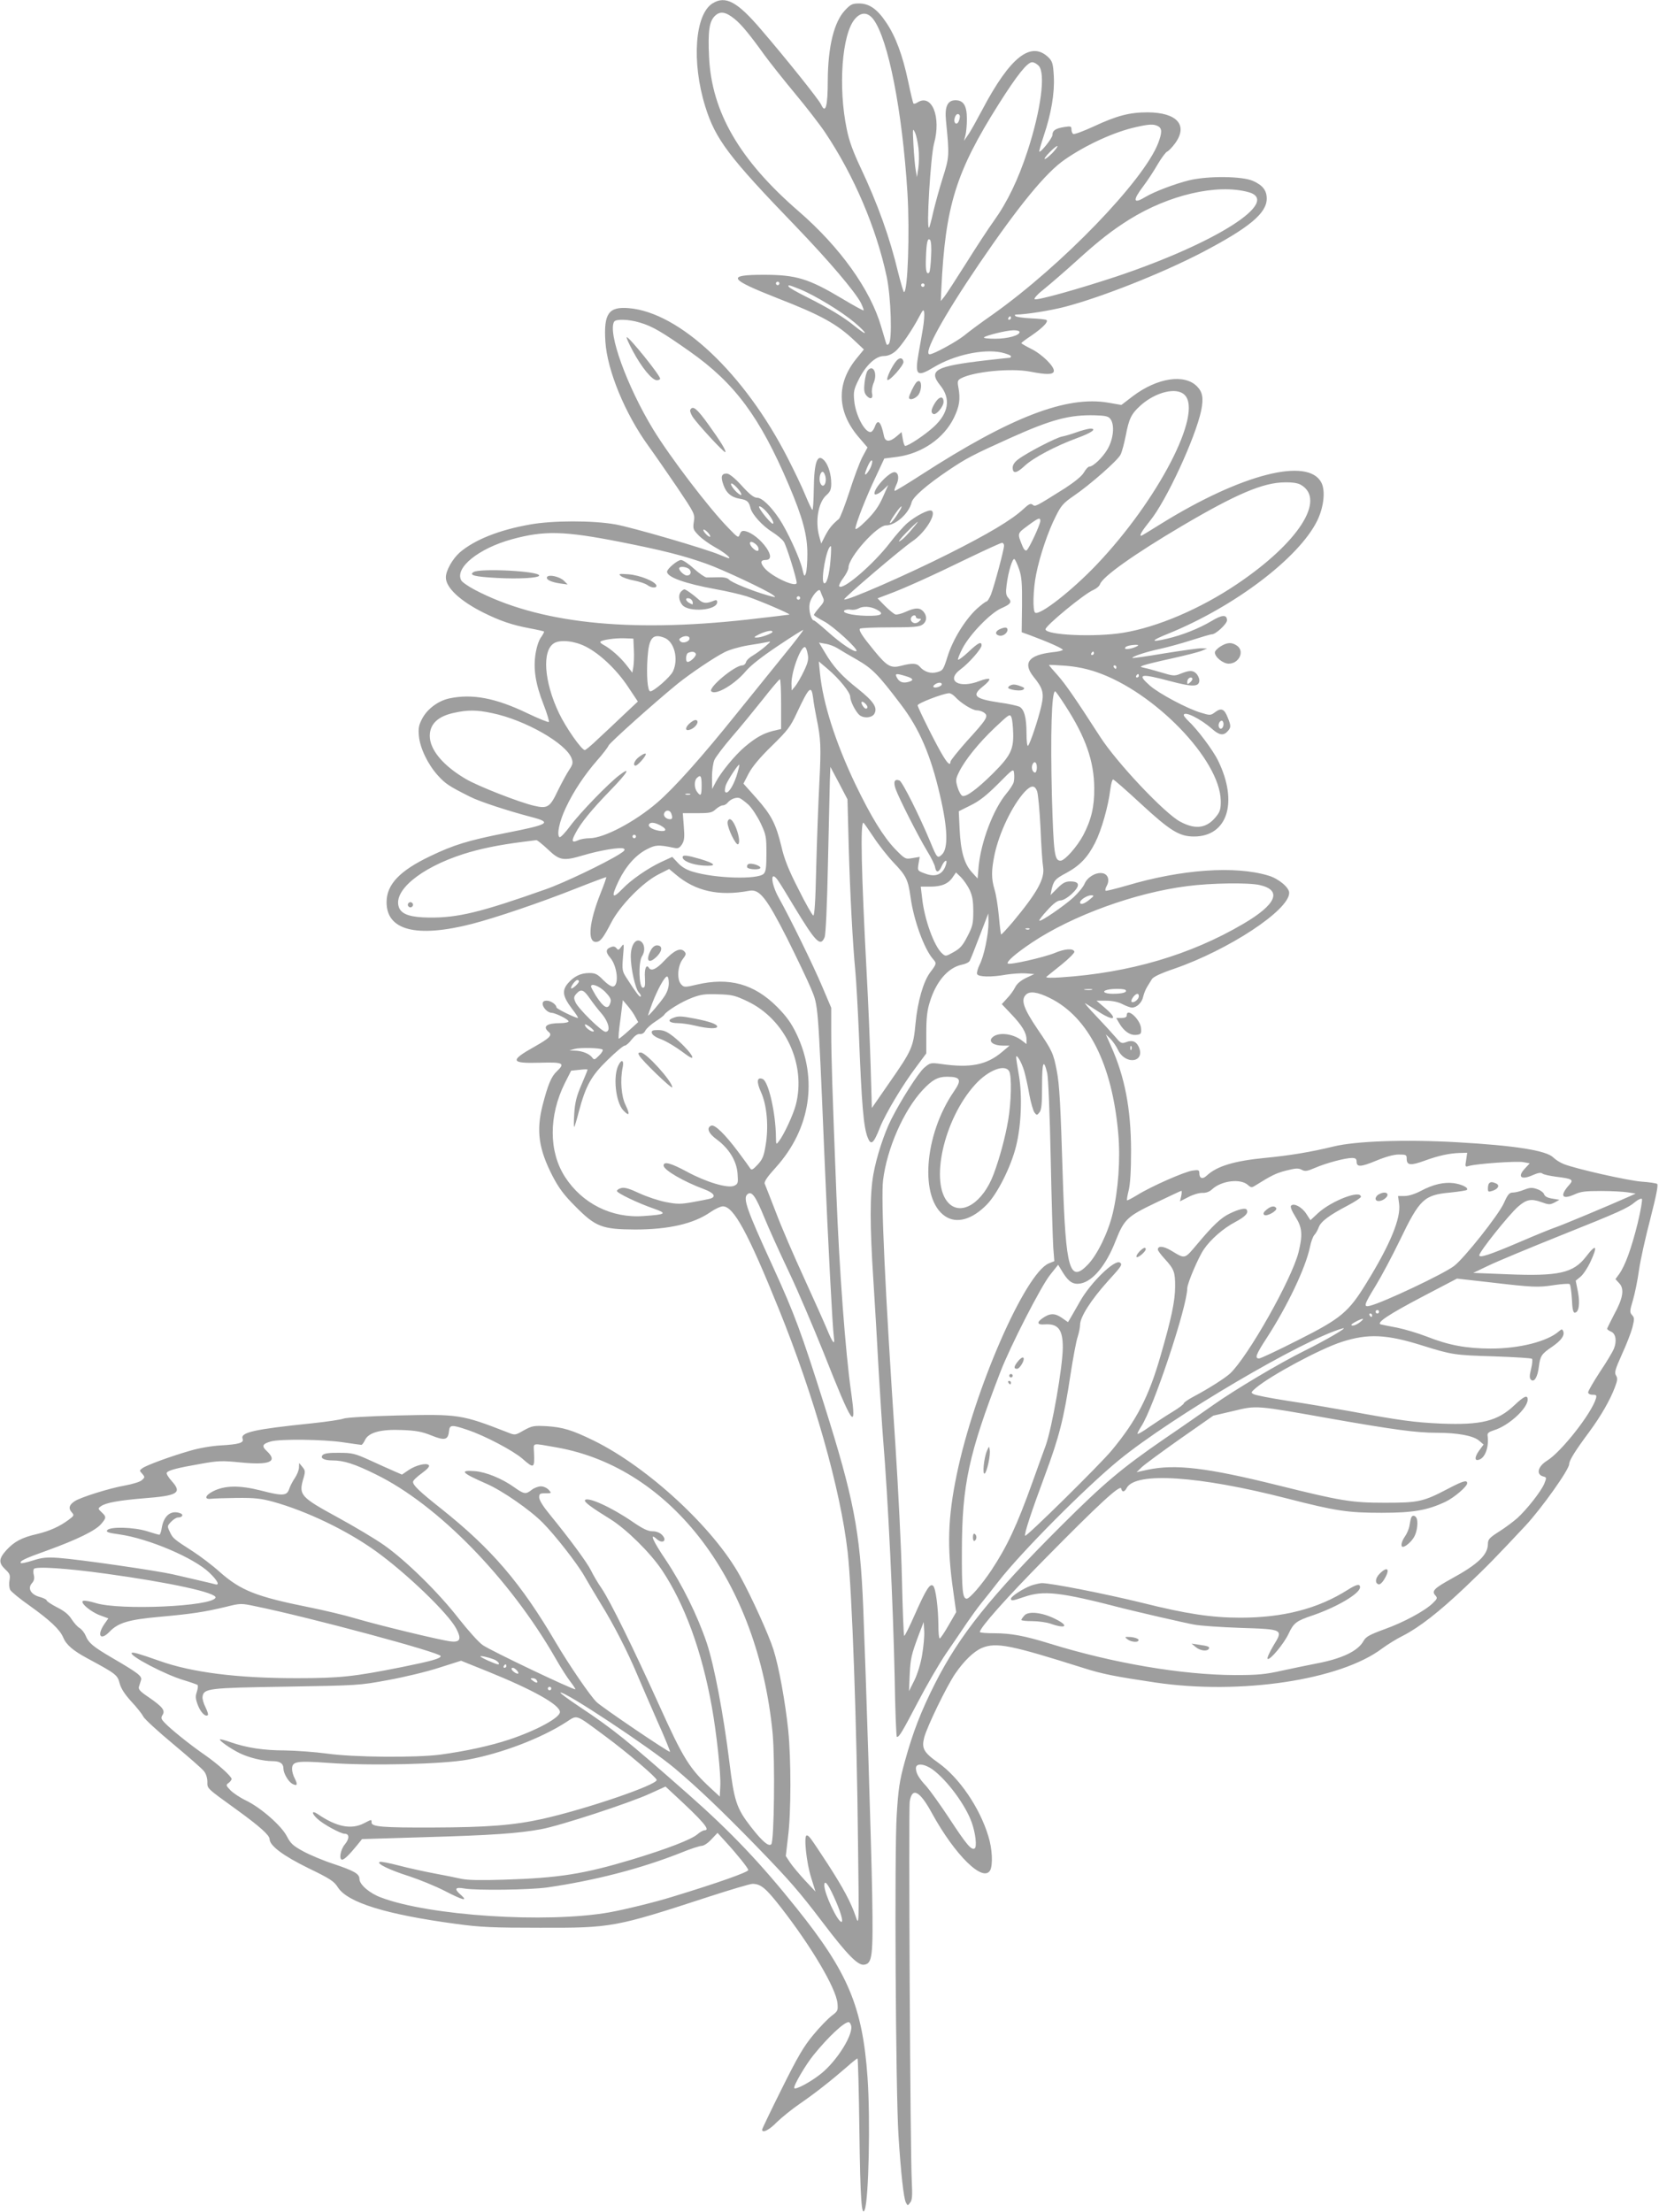 <?xml version="1.0" standalone="no"?>
<!DOCTYPE svg PUBLIC "-//W3C//DTD SVG 20010904//EN"
 "http://www.w3.org/TR/2001/REC-SVG-20010904/DTD/svg10.dtd">
<svg version="1.0" xmlns="http://www.w3.org/2000/svg"
 width="960pt" height="1280pt" viewBox="0 0 960 1280"
 preserveAspectRatio="xMidYMid meet">
<g transform="translate(0,1280) scale(0.1,-0.1)"
fill="#9e9e9e" stroke="none">
<path d="M4124 12781 c-103 -63 -123 -339 -43 -597 59 -190 136 -292 526 -696
190 -198 339 -373 375 -441 10 -22 18 -41 15 -43 -2 -2 -57 28 -122 67 -196
117 -267 139 -455 139 -218 0 -204 -24 78 -135 252 -98 345 -149 448 -247 l53
-50 -44 -54 c-116 -143 -112 -304 11 -450 l54 -63 -30 -56 c-16 -31 -50 -122
-75 -201 -26 -79 -53 -150 -61 -157 -38 -31 -57 -55 -79 -97 l-23 -45 -11 40
c-25 89 -6 198 40 239 24 21 29 34 29 70 0 49 -16 103 -38 129 -42 48 -61 -3
-63 -165 -1 -65 -4 -118 -8 -118 -3 0 -21 37 -40 83 -18 45 -65 143 -103 217
-251 490 -625 842 -919 867 -117 10 -146 -31 -136 -192 10 -167 114 -419 249
-605 34 -47 108 -154 166 -239 102 -152 104 -156 97 -199 -6 -41 -4 -47 27
-79 18 -19 61 -50 95 -69 54 -30 96 -64 80 -64 -3 0 -26 9 -50 19 -81 35 -510
160 -607 177 -129 23 -363 23 -494 -1 -176 -31 -318 -87 -405 -161 -42 -37
-81 -105 -81 -145 0 -59 82 -136 218 -204 95 -47 164 -71 265 -90 44 -8 82
-17 85 -19 2 -3 -6 -17 -17 -33 -13 -17 -26 -57 -32 -96 -14 -88 0 -175 47
-295 20 -51 33 -96 30 -99 -3 -4 -59 19 -124 50 -185 89 -320 114 -452 86 -65
-14 -129 -62 -158 -119 -19 -36 -22 -55 -18 -98 6 -70 52 -165 109 -228 45
-50 66 -63 187 -124 55 -28 220 -82 354 -117 123 -32 106 -43 -149 -93 -217
-43 -301 -69 -436 -134 -176 -84 -251 -163 -252 -264 -2 -165 172 -210 493
-128 140 36 401 125 600 204 96 38 177 68 178 67 2 -2 -13 -44 -33 -94 -66
-166 -77 -281 -27 -281 25 0 42 21 88 110 51 100 183 234 273 280 l63 32 37
-31 c115 -98 251 -128 427 -95 59 11 99 -40 218 -274 57 -114 120 -246 140
-294 41 -100 39 -73 76 -953 22 -527 47 -998 55 -1060 8 -53 -6 -38 -40 45
-15 36 -74 168 -132 295 -58 126 -132 297 -163 380 -32 82 -61 157 -65 166 -4
12 15 40 65 95 200 222 244 510 119 772 -31 64 -58 101 -112 156 -133 133
-277 173 -465 129 -67 -16 -74 -16 -89 0 -27 26 -23 105 6 145 22 29 23 34 10
48 -23 22 -59 5 -116 -56 -45 -48 -75 -61 -88 -40 -15 24 -27 -6 -23 -59 2
-45 0 -56 -12 -56 -23 0 -27 148 -5 182 20 30 16 72 -8 87 -30 18 -57 -24 -57
-88 0 -70 26 -185 46 -208 10 -10 15 -21 11 -24 -5 -6 -26 21 -83 110 -23 36
-25 44 -19 120 7 78 6 80 -10 58 -14 -20 -19 -21 -28 -8 -9 10 -18 12 -34 5
-28 -10 -29 -29 -3 -59 42 -48 54 -161 18 -168 -10 -2 -34 14 -57 37 -34 35
-46 41 -81 41 -50 0 -89 -19 -125 -61 -34 -42 -29 -74 25 -146 23 -29 38 -53
34 -53 -15 0 -124 53 -124 61 0 16 -32 39 -56 39 -17 0 -24 -6 -24 -18 0 -22
30 -52 51 -52 23 -1 99 -38 99 -50 0 -5 -22 -10 -49 -10 -77 0 -103 -19 -67
-50 24 -19 9 -35 -79 -85 -147 -82 -142 -99 28 -94 135 4 149 -2 100 -49 -33
-30 -52 -77 -83 -196 -38 -149 -23 -254 57 -410 37 -71 66 -110 133 -177 117
-118 154 -132 345 -133 194 0 338 33 435 100 27 19 60 34 73 34 62 0 144 -150
324 -595 204 -504 357 -1044 398 -1405 25 -221 53 -992 60 -1690 6 -472 6
-475 -13 -420 -27 81 -72 165 -161 303 -105 160 -110 167 -123 167 -18 0 -2
-157 26 -245 l25 -80 -61 65 c-33 36 -72 82 -86 103 l-25 38 13 112 c18 138
18 449 1 617 -17 162 -54 368 -86 467 -27 85 -125 301 -192 423 -152 278 -534
631 -848 785 -125 61 -178 77 -271 83 -76 4 -85 2 -133 -24 -50 -29 -51 -29
-93 -12 -270 105 -282 106 -638 98 -167 -4 -296 -12 -312 -18 -15 -6 -96 -18
-180 -27 -341 -35 -419 -53 -404 -91 8 -22 -22 -31 -124 -37 -56 -3 -130 -16
-180 -31 -115 -33 -253 -84 -276 -101 -18 -13 -18 -14 -1 -32 16 -19 16 -21
-2 -37 -10 -10 -54 -23 -97 -31 -88 -15 -257 -68 -292 -91 -32 -21 -37 -41
-18 -63 16 -18 16 -20 -16 -44 -52 -39 -112 -66 -184 -83 -88 -20 -132 -44
-177 -93 -45 -50 -46 -74 -6 -112 26 -24 29 -33 24 -62 -4 -20 -2 -44 4 -56 6
-11 57 -53 113 -92 116 -83 174 -137 193 -182 18 -44 57 -77 140 -122 165 -89
175 -96 187 -144 8 -30 28 -62 67 -105 31 -33 63 -73 70 -88 8 -15 85 -86 173
-159 87 -73 168 -143 178 -157 12 -14 20 -40 20 -61 0 -41 -9 -33 175 -166
127 -92 185 -144 185 -166 0 -38 79 -97 226 -169 124 -60 147 -75 169 -110 56
-88 277 -157 686 -212 140 -19 211 -22 484 -22 414 -1 433 2 975 179 126 41
241 75 254 75 48 0 77 -24 163 -134 177 -227 321 -470 329 -557 4 -41 2 -46
-33 -72 -21 -16 -69 -65 -106 -110 -56 -67 -90 -125 -183 -312 -63 -126 -114
-233 -114 -237 0 -23 42 -2 85 43 28 27 88 76 135 108 87 60 174 128 272 213
30 27 57 48 60 48 3 0 8 -190 11 -423 5 -394 13 -499 31 -452 23 61 33 522 16
765 -29 409 -112 607 -412 981 -207 259 -380 441 -625 657 -362 319 -432 375
-636 511 -60 40 -107 75 -104 77 15 16 522 -320 662 -438 135 -114 271 -244
467 -445 196 -202 251 -265 390 -448 138 -182 201 -247 237 -243 49 6 54 45
48 403 -5 288 -37 1293 -52 1665 -18 442 -55 631 -226 1173 -133 420 -170 521
-296 797 -153 333 -175 397 -148 420 25 21 47 -10 98 -135 25 -61 88 -201 141
-312 53 -111 143 -323 202 -470 169 -427 192 -460 159 -228 -33 232 -68 702
-85 1140 -24 609 -30 807 -30 942 l0 142 -51 120 c-50 119 -186 398 -254 519
-45 82 -49 162 -4 99 9 -12 51 -80 94 -152 126 -208 153 -236 177 -177 6 17
14 179 19 427 5 220 10 436 11 479 l3 79 50 -94 49 -94 7 -266 c8 -282 23
-568 39 -734 5 -55 14 -215 20 -355 16 -414 27 -541 51 -602 19 -48 34 -36 72
61 32 79 131 245 209 348 l58 78 0 116 c0 88 5 133 20 180 36 119 105 200 185
217 21 4 42 14 46 22 5 8 31 74 58 145 l50 130 1 -53 c0 -69 -26 -196 -52
-245 -10 -21 -17 -45 -14 -53 7 -17 83 -19 170 -3 34 5 84 9 111 7 l50 -4 -47
-22 c-31 -15 -54 -34 -64 -55 -9 -18 -30 -47 -47 -64 l-30 -33 55 -58 c62 -65
88 -108 88 -147 l0 -26 -26 20 c-56 44 -145 51 -175 15 -19 -23 13 -44 64 -44
l39 0 -44 -37 c-89 -75 -183 -94 -354 -69 -59 8 -62 7 -97 -23 -34 -30 -134
-187 -189 -296 -42 -82 -87 -222 -104 -319 -21 -117 -21 -295 0 -616 9 -140
23 -379 31 -530 9 -151 20 -324 25 -385 29 -347 58 -956 67 -1382 3 -189 9
-343 13 -343 14 0 30 28 121 201 50 96 124 224 165 284 42 61 95 139 119 175
25 36 62 88 84 115 23 28 67 84 99 125 131 169 502 542 697 702 306 250 1073
702 1295 762 37 10 -99 -69 -224 -131 -142 -70 -402 -225 -525 -312 -53 -37
-181 -127 -286 -198 -245 -169 -345 -253 -591 -498 -411 -410 -591 -635 -733
-915 -83 -164 -129 -284 -176 -455 -30 -109 -37 -158 -46 -305 -14 -211 -6
-1599 10 -1855 14 -219 30 -364 43 -389 10 -19 11 -19 25 0 12 15 13 41 9 124
-9 162 -19 2143 -12 2195 13 87 58 64 128 -65 135 -246 298 -405 338 -331 16
32 12 124 -11 197 -50 165 -168 338 -289 424 -86 61 -98 84 -82 147 17 64 130
297 180 370 51 74 107 128 154 148 83 34 166 17 587 -116 110 -35 181 -49 416
-84 493 -73 1071 14 1313 197 30 22 84 56 121 74 95 49 207 136 360 281 133
127 169 164 348 355 94 101 253 325 253 356 0 22 36 79 117 188 67 91 121 185
148 258 15 39 16 52 6 68 -10 16 -5 34 34 121 26 56 53 126 61 156 12 49 12
57 -2 72 -14 16 -14 23 5 86 11 37 27 115 35 173 8 58 38 192 66 299 34 133
47 197 39 201 -6 4 -46 10 -90 13 -79 6 -381 74 -451 102 -20 8 -47 25 -60 38
-40 40 -220 69 -558 88 -298 17 -586 7 -715 -25 -131 -32 -252 -52 -398 -66
-174 -17 -275 -47 -334 -102 -24 -23 -43 -17 -43 14 0 18 -5 20 -39 15 -46 -6
-241 -92 -321 -142 -30 -18 -56 -32 -58 -30 -3 2 2 28 9 57 9 35 14 113 14
233 -1 240 -36 424 -116 602 l-30 68 25 -24 c14 -14 35 -43 46 -67 44 -89 160
-70 119 20 -15 31 -38 40 -73 26 -25 -9 -31 -7 -59 27 -18 21 -68 76 -112 122
-44 46 -73 80 -65 76 8 -5 42 -26 74 -47 94 -61 119 -47 39 21 l-48 41 55 0
c36 0 70 -7 95 -20 22 -11 46 -20 55 -20 28 0 58 29 65 63 4 17 14 43 23 57 9
14 21 34 27 44 7 13 50 34 130 61 315 109 665 339 665 439 0 31 -62 83 -121
100 -192 58 -503 36 -819 -58 -63 -18 -118 -32 -122 -30 -4 3 -1 16 7 30 18
35 5 68 -28 72 -38 5 -85 -24 -101 -61 -7 -18 -37 -54 -65 -80 -59 -53 -190
-142 -197 -134 -3 2 18 30 47 61 35 39 59 56 75 56 15 0 42 16 66 38 50 47 47
72 -8 72 -29 0 -44 -8 -76 -40 l-39 -39 6 32 c12 52 21 62 85 96 78 42 124 90
167 175 37 73 76 210 88 309 4 31 11 57 16 57 5 0 77 -63 159 -139 171 -158
224 -191 309 -191 194 0 257 198 140 438 -30 62 -122 184 -173 231 -14 14 -26
28 -26 33 0 27 95 -19 163 -79 42 -37 66 -41 90 -15 21 23 21 32 1 81 -19 49
-37 57 -72 31 -26 -20 -30 -20 -82 -4 -77 22 -244 111 -296 157 -77 68 -57 72
117 26 131 -35 169 -34 169 5 0 12 -9 31 -20 41 -20 18 -40 17 -96 -6 -27 -11
-41 -9 -100 9 -38 11 -82 24 -99 27 -30 7 -30 7 -6 16 13 5 87 23 165 40 77
17 155 37 171 44 l30 13 -31 1 c-16 1 -113 -13 -214 -29 -100 -17 -185 -29
-187 -27 -7 7 81 36 157 52 41 9 123 31 182 50 59 19 113 35 121 35 22 0 87
60 87 81 0 34 -28 33 -89 -4 -74 -44 -170 -82 -256 -102 -101 -24 -99 -13 6
29 383 156 755 438 861 653 38 78 49 173 24 221 -77 148 -463 49 -925 -237
-62 -39 -115 -71 -117 -71 -13 0 3 27 51 87 94 115 263 481 296 639 14 70 8
106 -25 139 -73 73 -229 49 -369 -56 l-68 -52 -75 13 c-242 42 -566 -83 -1083
-417 -79 -51 -148 -93 -153 -93 -5 0 -1 14 7 31 19 37 16 73 -7 77 -28 5 -118
-88 -118 -123 0 -13 26 -3 52 22 l28 27 -32 -72 c-23 -52 -49 -88 -95 -134
-39 -39 -63 -56 -63 -46 0 24 61 181 118 300 l49 105 77 10 c142 20 268 107
326 226 32 66 38 108 26 174 -7 37 -5 43 15 54 73 39 288 60 399 39 97 -19
134 -18 138 2 5 26 -66 97 -130 129 -32 16 -58 31 -58 34 0 2 26 22 58 43 65
45 99 79 88 90 -4 4 -44 8 -89 10 -45 2 -86 8 -91 13 -6 6 -4 9 5 9 53 0 198
23 282 45 210 55 560 193 794 315 271 142 373 226 373 311 0 47 -23 77 -79
102 -62 28 -260 30 -369 4 -82 -20 -203 -66 -253 -96 -72 -44 -77 -22 -13 62
25 33 63 91 84 128 22 37 46 69 54 72 9 4 29 25 46 48 76 105 11 178 -159 179
-105 0 -178 -19 -313 -82 -59 -27 -112 -47 -118 -43 -5 3 -10 15 -10 26 0 19
-4 20 -42 14 -50 -8 -68 -20 -68 -46 0 -18 -69 -104 -76 -96 -2 2 10 44 26 92
43 128 63 245 58 343 -4 72 -8 86 -29 108 -102 101 -223 6 -385 -301 -32 -60
-68 -126 -82 -145 l-24 -35 8 30 c5 17 9 60 9 96 0 77 -19 109 -66 109 -46 0
-63 -36 -55 -118 20 -202 20 -209 -19 -332 -20 -63 -44 -152 -55 -198 -10 -46
-21 -86 -24 -89 -17 -17 9 414 29 487 42 153 -12 289 -95 238 -10 -7 -21 -10
-24 -7 -3 3 -17 61 -31 129 -32 150 -72 259 -127 340 -51 77 -98 110 -157 110
-38 0 -49 -5 -80 -38 -65 -68 -100 -212 -101 -408 0 -149 -13 -195 -38 -140
-12 28 -206 270 -347 434 -138 162 -206 199 -281 153z m126 -90 c39 -31 87
-89 174 -210 33 -45 113 -146 178 -224 65 -78 143 -179 173 -224 167 -249 296
-553 356 -834 25 -119 33 -369 12 -389 -8 -9 -12 -7 -16 6 -3 11 -16 53 -28
94 -62 214 -238 460 -477 667 -343 297 -504 575 -519 894 -7 147 1 204 33 236
30 30 62 26 114 -16z m804 -3 c86 -115 167 -526 197 -1003 14 -229 2 -575 -20
-575 -3 0 -18 51 -34 114 -48 201 -117 394 -218 608 -42 89 -66 154 -79 220
-51 244 -28 549 46 637 36 43 75 42 108 -1z m956 -268 c42 -42 14 -256 -65
-497 -54 -164 -117 -294 -193 -400 -32 -44 -105 -156 -162 -247 -58 -92 -114
-178 -125 -192 l-21 -26 3 68 c23 483 84 679 333 1073 107 169 165 241 193
241 10 0 26 -9 37 -20z m-457 -287 c3 -5 1 -19 -4 -32 -12 -31 -34 -13 -24 18
6 21 20 28 28 14z m1148 -63 c24 -13 24 -37 1 -98 -83 -216 -556 -707 -958
-992 -66 -46 -139 -100 -164 -121 -43 -35 -178 -109 -200 -109 -41 0 74 211
287 525 227 333 385 527 495 602 124 86 289 161 413 188 75 17 101 18 126 5z
m-1386 -128 c4 -35 3 -87 -1 -115 l-8 -52 -7 40 c-4 22 -10 87 -13 145 -5 95
-5 102 8 75 8 -16 17 -58 21 -93z m775 -27 c-19 -19 -38 -35 -44 -35 -6 0 7
18 29 40 21 22 41 37 44 35 2 -3 -11 -21 -29 -40z m1132 -226 c197 -52 -181
-294 -762 -489 -218 -72 -463 -141 -473 -131 -5 5 19 31 60 63 37 30 120 102
183 159 131 119 205 176 305 239 230 143 506 207 687 159z m-1834 -373 c-2
-47 -7 -89 -11 -93 -16 -15 -22 13 -19 85 3 91 10 118 24 104 6 -6 9 -45 6
-96z m-878 -156 c0 -5 -4 -10 -10 -10 -5 0 -10 5 -10 10 0 6 5 10 10 10 6 0
10 -4 10 -10z m840 -10 c0 -5 -4 -10 -10 -10 -5 0 -10 5 -10 10 0 6 5 10 10
10 6 0 10 -4 10 -10z m-720 -24 c88 -36 240 -129 315 -192 79 -67 80 -85 1
-21 -62 51 -149 104 -283 171 -50 25 -94 50 -98 56 -9 14 -2 13 65 -14z m711
-224 c-6 -37 -18 -104 -26 -149 -22 -126 -9 -137 90 -77 117 70 283 106 388
85 31 -7 57 -17 57 -22 0 -5 -3 -9 -7 -9 -5 0 -66 -7 -138 -15 -293 -34 -335
-57 -264 -145 62 -77 49 -160 -38 -240 -50 -46 -146 -110 -165 -110 -4 0 -11
18 -14 40 l-7 40 -29 -25 c-40 -34 -66 -33 -73 3 -17 83 -36 102 -53 52 -6
-16 -17 -30 -25 -30 -35 0 -87 101 -94 182 -5 51 -2 66 26 122 40 81 98 136
145 136 23 0 45 9 67 27 32 27 97 122 140 204 20 38 24 41 27 21 2 -12 -1 -53
-7 -90z m509 58 c0 -5 -5 -10 -11 -10 -5 0 -7 5 -4 10 3 6 8 10 11 10 2 0 4
-4 4 -10z m-2149 -26 c73 -21 129 -54 291 -168 261 -184 405 -379 572 -771 81
-190 108 -291 108 -400 0 -49 -4 -101 -9 -113 -8 -21 -10 -18 -21 29 -15 62
-86 217 -132 286 -51 76 -101 123 -129 123 -18 0 -43 19 -89 70 -43 47 -73 70
-87 70 -30 0 -36 -18 -19 -65 16 -47 46 -73 96 -81 42 -7 52 -17 61 -54 9 -37
70 -104 127 -139 27 -17 57 -42 66 -56 15 -23 74 -212 74 -237 0 -31 -143 34
-186 85 -26 31 -24 47 7 47 32 0 33 28 4 70 -32 46 -82 86 -119 96 -21 5 -27
2 -35 -17 -8 -23 -10 -22 -66 36 -112 114 -338 411 -435 570 -151 248 -265
561 -226 624 10 16 84 14 147 -5z m2199 -55 c0 -20 -69 -39 -141 -39 -40 0
-69 3 -65 8 12 11 127 40 169 41 20 1 37 -4 37 -10z m955 -364 c107 -106 -154
-609 -510 -983 -142 -149 -327 -294 -355 -277 -15 9 -12 136 6 223 21 106 69
248 113 334 31 63 45 78 103 118 92 62 255 205 272 239 8 15 21 64 30 109 19
100 32 127 86 176 87 78 209 108 255 61z m-429 -140 c25 -34 17 -114 -16 -172
-28 -49 -84 -103 -107 -103 -6 0 -20 -15 -31 -34 -12 -21 -53 -54 -108 -90
-175 -110 -173 -109 -189 -96 -11 9 -22 4 -57 -29 -66 -60 -197 -139 -426
-254 -242 -122 -596 -277 -607 -265 -6 6 331 293 393 335 74 49 143 159 113
178 -16 9 -89 -28 -140 -71 -23 -20 -68 -71 -100 -113 -97 -127 -277 -281
-295 -253 -3 5 8 27 24 48 16 21 30 49 30 60 0 60 165 244 217 244 55 0 133
69 148 133 8 32 90 103 215 187 103 69 137 87 352 184 242 109 346 137 496
133 60 -2 77 -6 88 -22z m-1390 -284 c-21 -39 -39 -51 -26 -16 17 46 33 70 37
58 2 -6 -3 -25 -11 -42z m-260 -46 c11 -46 -17 -78 -31 -35 -7 23 2 60 15 60
6 0 12 -11 16 -25z m-486 -107 c0 -6 -13 1 -30 17 -16 16 -30 36 -30 44 1 19
60 -42 60 -61z m3239 56 c145 -86 -17 -336 -373 -575 -211 -142 -459 -248
-656 -280 -163 -27 -450 -14 -450 20 0 21 225 206 276 227 18 8 35 22 39 33
14 44 199 175 475 338 312 184 469 251 593 252 47 1 78 -4 96 -15z m-3097
-151 c31 -34 52 -73 39 -73 -8 0 -57 56 -75 88 -13 22 10 13 36 -15z m772 -1
c-25 -43 -54 -78 -54 -66 0 11 58 94 66 94 3 0 -2 -13 -12 -28z m816 -56 c0
-21 -66 -162 -79 -170 -7 -5 -17 5 -25 26 -30 73 -30 71 31 116 62 46 73 50
73 28z m-726 -28 c-46 -56 -70 -80 -89 -90 -11 -6 7 17 40 51 60 61 84 81 49
39z m-1184 -61 c0 -6 -9 -2 -20 8 -11 10 -20 23 -20 28 0 6 9 2 20 -8 11 -10
20 -23 20 -28z m-524 -32 c248 -49 367 -79 502 -127 91 -32 353 -155 387 -182
18 -14 15 -14 -35 0 -90 26 -207 74 -221 90 -9 10 -28 15 -63 14 -28 -1 -59
-1 -68 -1 -10 1 -43 24 -73 51 -30 28 -64 50 -74 50 -20 0 -81 -51 -81 -68 0
-32 106 -69 281 -101 63 -11 143 -30 179 -41 70 -23 253 -101 248 -106 -2 -1
-111 -14 -243 -29 -695 -77 -1211 -20 -1577 172 -38 20 -74 45 -79 55 -39 72
100 185 294 238 186 51 302 48 623 -15z m801 -31 c9 -24 -5 -29 -27 -9 -28 25
-27 50 1 35 11 -6 23 -18 26 -26z m1423 9 c0 -24 -57 -235 -76 -284 -9 -21
-20 -39 -25 -39 -5 0 -30 -19 -56 -42 -68 -63 -139 -178 -169 -274 -25 -80
-28 -84 -61 -93 -38 -11 -76 2 -102 33 -16 19 -45 20 -105 4 -61 -16 -82 -5
-158 88 -68 83 -89 115 -82 126 3 5 80 8 172 8 135 0 172 3 190 16 26 18 28
50 5 76 -21 23 -47 23 -102 -2 -24 -11 -51 -18 -60 -15 -9 3 -36 25 -60 49
l-43 44 58 22 c91 33 261 110 464 209 102 49 191 90 198 90 6 1 12 -7 12 -16z
m-1004 -82 c-7 -89 -23 -144 -38 -135 -21 13 16 214 40 214 2 0 2 -36 -2 -79z
m1091 -54 c15 -43 18 -80 17 -209 l-2 -156 47 -17 c105 -39 191 -77 191 -85 0
-4 -27 -11 -61 -14 -137 -16 -172 -62 -108 -142 55 -68 62 -94 44 -172 -17
-74 -63 -212 -76 -227 -5 -5 -9 26 -9 72 0 90 -13 139 -41 154 -11 5 -62 17
-115 24 -146 22 -164 40 -94 95 22 17 38 36 35 41 -3 4 -28 0 -56 -11 -119
-47 -199 1 -111 67 48 35 122 119 122 139 0 25 -20 15 -76 -38 -30 -28 -57
-48 -60 -45 -3 3 9 34 27 68 43 81 161 202 222 229 57 25 64 36 42 60 -14 16
-16 30 -10 76 9 74 34 156 45 149 5 -3 17 -29 27 -58z m-1907 -2 c13 -16 6
-35 -15 -35 -15 0 -45 27 -45 41 0 15 46 10 60 -6z m772 -162 c9 -19 6 -28
-21 -58 -17 -20 -31 -39 -31 -43 0 -4 26 -20 58 -37 54 -28 199 -161 188 -172
-10 -10 -92 45 -165 111 -40 36 -77 66 -81 66 -16 0 -32 61 -25 96 7 41 56 98
62 74 3 -8 9 -25 15 -37z m-132 -3 c0 -5 -4 -10 -10 -10 -5 0 -10 5 -10 10 0
6 5 10 10 10 6 0 10 -4 10 -10z m441 -66 c51 -26 31 -39 -58 -37 -85 2 -147
18 -125 32 8 4 24 6 37 3 13 -2 31 1 42 7 26 15 69 13 104 -5z m229 -44 c0 -5
8 -10 17 -10 16 0 16 -2 2 -15 -9 -9 -23 -13 -32 -9 -17 6 -22 25 -10 37 10
10 23 8 23 -3z m-765 -222 c-64 -79 -187 -231 -273 -338 -199 -248 -360 -429
-459 -514 -129 -111 -307 -205 -390 -206 -23 0 -54 -5 -68 -12 -35 -16 -40 -6
-16 39 30 59 93 137 204 251 99 102 122 141 50 86 -61 -46 -228 -218 -284
-294 -28 -38 -56 -67 -61 -64 -18 12 -1 92 36 170 45 96 108 190 181 274 32
36 62 75 67 87 10 19 261 244 398 356 76 61 211 152 272 183 29 15 89 32 137
40 47 7 97 16 111 19 23 6 22 4 -10 -24 -19 -17 -52 -41 -72 -53 -20 -11 -39
-29 -41 -39 -3 -11 -13 -19 -22 -19 -43 0 -199 -130 -179 -150 25 -25 135 39
201 118 27 32 95 85 185 145 79 53 144 94 146 92 2 -2 -48 -68 -113 -147z
m-65 136 c0 -9 -68 -34 -92 -33 -19 0 -15 4 17 20 39 18 75 25 75 13z m-626
-34 c58 -22 84 -123 50 -195 -15 -32 -110 -115 -131 -115 -16 0 -23 93 -16
194 8 116 30 142 97 116z m146 -4 c0 -19 -39 -31 -53 -17 -9 9 -8 14 3 21 22
14 50 12 50 -4z m-322 -66 c2 -36 0 -80 -3 -98 l-6 -34 -35 45 c-35 45 -91 94
-132 116 -13 7 -21 15 -18 18 11 11 81 21 136 20 l55 -2 3 -65z m-281 20 c83
-41 182 -135 248 -235 l56 -84 -83 -78 c-45 -43 -112 -106 -149 -140 -36 -35
-70 -63 -75 -63 -19 1 -109 129 -150 215 -86 181 -99 362 -27 404 36 21 116
13 180 -19z m1458 -10 c17 -11 68 -41 114 -67 89 -52 120 -82 254 -259 107
-140 173 -294 226 -524 46 -196 49 -311 10 -346 -24 -22 -28 -17 -64 71 -63
152 -163 352 -180 359 -29 11 -37 -7 -22 -50 20 -55 131 -274 182 -358 24 -39
45 -82 46 -94 6 -34 22 -31 38 6 16 36 36 44 25 10 -17 -58 -60 -76 -122 -52
-43 16 -43 16 -37 56 l7 40 -42 -7 c-41 -7 -43 -6 -99 51 -69 72 -140 187
-231 376 -115 241 -188 469 -205 642 l-7 69 52 -44 c65 -55 130 -135 130 -161
0 -22 25 -75 48 -100 22 -26 78 -24 92 3 19 35 -5 71 -95 143 -94 74 -144 129
-193 213 l-33 55 38 -7 c21 -3 52 -15 68 -25z m1735 11 c-26 -14 -70 -22 -70
-12 0 11 23 18 60 20 18 0 21 -2 10 -8z m-1906 -47 c6 -28 1 -49 -22 -97 -16
-34 -39 -73 -50 -87 l-21 -25 -1 41 c0 73 57 223 80 209 4 -3 11 -21 14 -41z
m-648 4 c7 -11 -29 -48 -47 -48 -14 0 -11 48 4 53 21 9 36 7 43 -5z m2304 2
c0 -5 -5 -10 -11 -10 -5 0 -7 5 -4 10 3 6 8 10 11 10 2 0 4 -4 4 -10z m16
-109 c335 -115 713 -506 718 -743 1 -43 -4 -63 -20 -84 -56 -76 -122 -88 -215
-38 -90 48 -368 342 -465 494 -143 222 -199 302 -243 352 -28 31 -51 58 -51
60 0 2 43 0 96 -4 63 -5 125 -18 180 -37z m114 29 c0 -5 -2 -10 -4 -10 -3 0
-8 5 -11 10 -3 6 -1 10 4 10 6 0 11 -4 11 -10z m-1219 -52 c45 -13 50 -25 14
-34 -32 -8 -51 0 -65 25 -13 25 -5 26 51 9z m1349 2 c0 -5 -5 -10 -11 -10 -5
0 -7 5 -4 10 3 6 8 10 11 10 2 0 4 -4 4 -10z m310 -19 c0 -5 -7 -14 -15 -21
-12 -10 -15 -10 -15 2 0 8 3 18 7 21 9 10 23 9 23 -2z m-2380 -145 l0 -144
-47 -11 c-57 -15 -99 -38 -163 -92 -56 -47 -139 -148 -168 -204 l-21 -40 -1
68 c0 37 6 82 14 100 8 18 53 77 100 132 48 55 128 153 179 217 50 64 95 117
100 118 4 0 7 -65 7 -144z m930 115 c0 -12 -39 -25 -48 -16 -7 7 17 25 36 25
6 0 12 -4 12 -9z m-745 -78 c3 -27 12 -79 20 -118 25 -121 27 -164 16 -380 -6
-115 -14 -335 -18 -488 -4 -193 -10 -277 -17 -274 -6 2 -45 70 -86 153 -56
109 -82 174 -98 245 -32 132 -58 183 -145 281 l-75 84 31 60 c21 39 65 92 134
159 91 89 107 110 144 190 71 151 84 164 94 88z m1459 -45 c118 -182 167 -322
168 -478 1 -108 -17 -183 -64 -273 -36 -67 -107 -147 -131 -147 -35 0 -40 38
-50 370 -9 366 -2 610 19 610 3 0 29 -37 58 -82z m-638 51 c32 -36 101 -79
126 -79 13 0 33 -6 43 -14 27 -19 16 -37 -101 -165 -51 -58 -94 -111 -94 -118
0 -24 -15 -13 -41 30 -33 51 -149 283 -149 296 0 12 145 68 181 70 9 1 24 -9
35 -20z m-518 -41 c14 -14 16 -28 2 -28 -5 0 -14 9 -20 20 -12 22 -1 27 18 8z
m-2161 -54 c191 -39 431 -176 461 -263 9 -24 6 -35 -14 -65 -13 -19 -43 -74
-66 -121 -46 -97 -60 -105 -138 -87 -86 20 -324 113 -395 155 -131 77 -208
169 -208 249 0 69 47 114 142 134 78 17 130 17 218 -2z m3016 -119 c2 -93 -17
-130 -117 -230 -92 -91 -156 -138 -177 -130 -8 3 -21 26 -28 50 -12 40 -11 48
8 87 34 70 115 170 208 258 84 79 87 81 96 59 5 -13 9 -55 10 -94z m1217 56
c0 -23 -16 -36 -25 -21 -9 14 1 40 15 40 5 0 10 -9 10 -19z m-1080 -251 c0
-16 -5 -30 -10 -30 -14 0 -24 26 -16 45 10 26 26 16 26 -15z m-1739 -53 c-22
-64 -53 -107 -65 -88 -3 5 -1 22 4 38 13 33 73 124 78 118 2 -2 -6 -33 -17
-68z m1605 -32 c-3 -13 -22 -42 -42 -66 -76 -91 -147 -278 -161 -422 l-6 -70
-33 36 c-44 48 -65 121 -71 248 l-5 105 68 34 c51 25 92 57 159 124 88 89 90
90 93 62 2 -16 1 -39 -2 -51z m-1806 -20 c0 -59 -5 -65 -26 -37 -17 21 -18 64
-2 80 22 22 28 13 28 -43z m1941 -32 c6 -16 15 -111 20 -213 4 -102 11 -203
15 -226 11 -68 -33 -147 -174 -317 -36 -42 -67 -76 -69 -74 -2 2 -8 50 -13
106 -5 56 -16 125 -25 154 -19 64 -19 109 0 202 27 127 102 284 174 363 37 39
58 41 72 5z m-2008 -20 c-7 -2 -19 -2 -25 0 -7 3 -2 5 12 5 14 0 19 -2 13 -5z
m339 -60 c20 -20 51 -67 70 -107 31 -66 33 -78 33 -173 0 -81 -3 -106 -16
-119 -35 -34 -280 -27 -409 12 -36 10 -66 28 -87 51 l-33 35 -67 -31 c-76 -36
-173 -103 -222 -155 -60 -62 -66 -47 -20 49 41 84 99 149 162 181 50 26 66 27
154 9 26 -6 34 -3 49 19 14 22 16 41 11 104 l-6 77 84 0 c73 0 86 3 107 23 14
12 31 22 40 22 9 0 22 7 29 16 17 21 50 33 69 26 8 -3 31 -20 52 -39z m-448
-49 c9 -24 7 -34 -6 -34 -23 0 -41 18 -35 34 8 21 33 21 41 0z m-64 -69 c42
-22 39 -39 -6 -32 -39 7 -67 24 -58 38 8 13 31 11 64 -6z m1234 -67 c30 -46
82 -112 116 -148 73 -76 85 -99 99 -201 18 -133 79 -300 130 -358 22 -25 21
-28 -17 -78 -39 -53 -72 -167 -84 -293 -13 -139 -20 -156 -154 -348 l-99 -143
-7 243 c-4 134 -14 376 -23 538 -31 586 -37 870 -19 870 2 0 28 -37 58 -82z
m-1374 2 c0 -5 -4 -10 -10 -10 -5 0 -10 5 -10 10 0 6 5 10 10 10 6 0 10 -4 10
-10z m-509 -75 c67 -64 89 -68 203 -34 97 29 217 49 235 39 11 -6 5 -14 -26
-33 -81 -51 -323 -167 -424 -202 -378 -134 -511 -166 -676 -164 -103 1 -154
17 -172 53 -45 96 118 234 372 315 95 30 201 52 342 70 39 5 74 9 79 10 5 0
35 -24 67 -54z m2440 -234 c16 -35 21 -64 21 -125 0 -70 -4 -87 -34 -144 -27
-53 -42 -70 -80 -91 -45 -25 -46 -26 -67 -7 -46 42 -102 197 -115 319 l-8 67
57 0 c64 0 104 17 129 56 l18 26 28 -27 c16 -16 39 -49 51 -74z m1679 28 c131
-30 96 -112 -95 -224 -306 -180 -659 -284 -1055 -310 -57 -4 -91 -3 -85 3 6 5
45 37 88 71 43 35 76 68 74 75 -7 20 -54 17 -114 -8 -60 -25 -262 -71 -271
-61 -10 10 45 58 139 121 235 157 598 289 900 327 136 18 356 21 419 6z m-985
-84 c-31 -26 -55 -32 -55 -16 0 15 42 41 65 41 18 -1 16 -4 -10 -25z m-348
-171 c-3 -3 -12 -4 -19 -1 -8 3 -5 6 6 6 11 1 17 -2 13 -5z m-2087 -313 c0
-25 -9 -52 -26 -77 -27 -40 -94 -118 -94 -109 0 2 11 35 25 72 30 78 71 153
85 153 6 0 10 -17 10 -39z m-520 11 c0 -12 -39 -46 -45 -41 -6 7 24 49 36 49
5 0 9 -4 9 -8z m151 -60 c28 -29 37 -44 32 -60 -12 -48 -38 -36 -85 37 -15 25
-28 49 -28 53 0 21 46 4 81 -30z m2817 11 c-10 -2 -28 -2 -40 0 -13 2 -5 4 17
4 22 1 32 -1 23 -4z m196 -2 c9 -13 -19 -21 -75 -21 -48 0 -67 14 -31 23 31 8
101 7 106 -2z m-3101 -48 c17 -25 49 -66 70 -90 40 -48 52 -103 21 -103 -22 0
-159 135 -174 171 -11 25 -10 32 5 49 27 30 42 25 78 -27z m2661 3 c224 -110
362 -384 397 -786 13 -146 0 -326 -32 -460 -26 -110 -88 -238 -143 -296 -106
-111 -129 -32 -146 499 -13 424 -19 540 -35 622 -19 100 -27 117 -111 240 -81
120 -98 169 -68 199 22 23 67 17 138 -18z m-1750 -19 c220 -104 342 -365 281
-600 -15 -57 -69 -174 -99 -212 -15 -19 -15 -18 -16 25 -1 139 -43 324 -77
337 -33 13 -37 -15 -9 -77 34 -75 45 -200 26 -309 -10 -61 -18 -80 -46 -110
-28 -30 -36 -33 -43 -21 -5 8 -36 51 -69 95 -77 103 -136 160 -156 152 -30
-12 -17 -45 33 -81 70 -52 114 -124 119 -197 4 -54 3 -59 -20 -70 -37 -16
-162 21 -274 82 -93 50 -134 61 -134 35 0 -25 114 -92 235 -137 56 -21 71 -43
36 -54 -10 -3 -55 -12 -100 -20 -72 -13 -92 -13 -159 0 -41 8 -110 31 -153 51
-55 26 -85 35 -103 30 -14 -3 -26 -11 -26 -17 0 -12 120 -70 213 -102 80 -28
72 -34 -58 -43 -185 -14 -356 72 -456 227 -94 147 -94 353 -1 541 l37 73 48 5
c26 3 47 4 47 1 0 -3 -16 -43 -36 -89 -28 -65 -37 -102 -41 -165 -3 -45 -3
-80 0 -77 3 3 15 43 27 90 40 149 71 205 166 297 47 46 91 83 99 83 8 0 26 16
40 35 18 22 34 34 48 32 13 -1 25 6 32 21 7 12 33 36 57 51 25 16 49 34 52 40
14 22 102 76 161 98 50 19 76 23 150 20 81 -2 99 -7 169 -40z m2266 29 c0 -17
-26 -39 -40 -34 -6 2 -4 12 5 26 18 25 35 29 35 8z m-2913 -121 l16 -29 -53
-48 c-30 -27 -56 -48 -59 -48 -4 0 0 50 9 111 l14 112 29 -34 c16 -19 36 -47
44 -64z m-241 -82 c-7 -8 -43 15 -50 32 -4 12 1 11 25 -5 16 -12 28 -24 25
-27z m3111 -105 c-3 -8 -6 -5 -6 6 -1 11 2 17 5 13 3 -3 4 -12 1 -19z m-3060
-1 c4 -4 -5 -20 -21 -35 -25 -25 -28 -26 -40 -10 -16 21 -57 38 -99 39 l-32 1
30 9 c35 9 151 6 162 -4z m2439 -122 c8 -27 22 -89 30 -137 9 -48 23 -96 30
-105 13 -17 15 -17 29 1 12 15 15 50 15 155 0 138 9 159 30 71 6 -25 15 -241
20 -490 5 -245 12 -479 15 -521 l6 -76 -32 -13 c-137 -57 -432 -732 -533
-1223 -51 -246 -57 -418 -20 -673 l17 -122 -44 -76 c-24 -42 -47 -76 -51 -76
-5 0 -8 35 -8 78 -1 100 -15 211 -30 226 -18 17 -40 -17 -105 -163 -32 -73
-60 -129 -63 -126 -3 3 -9 152 -13 332 -4 181 -22 531 -38 778 -60 895 -84
1422 -71 1527 23 185 120 404 229 521 55 59 88 77 140 77 80 0 88 -17 41 -85
-174 -253 -200 -622 -51 -722 67 -45 156 -20 242 68 62 64 140 220 169 339 30
121 36 292 16 408 -9 50 -16 98 -16 105 1 23 31 -28 46 -78z m-86 -4 c15 -29
12 -175 -6 -282 -17 -100 -49 -218 -84 -312 -61 -164 -185 -244 -260 -169
-112 113 -30 486 153 687 75 83 173 121 197 76z m2644 -513 c-7 -40 -6 -41 17
-34 46 13 274 29 313 22 l38 -7 -26 -28 c-48 -50 -25 -71 44 -40 30 13 46 16
55 9 7 -6 44 -14 83 -19 90 -11 99 -17 74 -45 -58 -64 -45 -90 29 -57 36 17
64 20 154 20 61 0 130 -4 155 -8 l45 -7 -35 -16 c-123 -55 -392 -167 -425
-178 -22 -7 -118 -46 -213 -87 -173 -74 -232 -93 -232 -76 0 20 169 232 224
281 48 42 76 48 134 27 44 -16 51 -16 77 -3 l29 16 -42 7 c-27 4 -43 13 -47
25 -3 10 -22 24 -41 30 -28 10 -42 9 -75 -4 -22 -9 -51 -16 -64 -16 -21 0 -30
-10 -53 -62 -33 -71 -228 -317 -288 -363 -60 -46 -409 -211 -486 -230 -40 -10
-36 4 32 115 33 54 96 172 140 263 115 239 140 263 292 277 50 5 93 12 96 15
12 12 -27 32 -74 39 -58 8 -121 -7 -191 -44 -34 -18 -71 -30 -94 -30 l-39 0 6
-44 c12 -83 -51 -236 -188 -458 -104 -170 -147 -206 -395 -331 -116 -59 -218
-107 -227 -107 -27 0 -19 22 45 120 119 184 224 404 249 524 6 31 18 63 26 71
8 8 19 28 25 44 12 33 59 69 168 126 42 22 76 45 76 50 0 43 -169 -22 -248
-94 l-44 -41 -24 37 c-25 39 -72 64 -88 47 -6 -5 3 -29 25 -64 40 -63 43 -104
18 -206 -40 -157 -292 -603 -396 -701 -29 -27 -130 -91 -210 -133 -32 -17 -58
-35 -58 -40 0 -5 -30 -28 -67 -50 -38 -23 -97 -62 -132 -86 -35 -25 -66 -43
-68 -40 -3 2 7 21 21 43 70 105 266 694 266 798 0 29 65 181 96 226 40 59 113
122 181 158 60 32 79 53 67 72 -7 12 -48 2 -99 -23 -50 -24 -97 -69 -186 -175
-76 -90 -69 -89 -152 -39 -45 27 -77 29 -77 6 0 -6 17 -29 39 -53 55 -60 61
-77 61 -159 0 -86 -22 -188 -85 -405 -68 -236 -138 -371 -282 -545 -69 -83
-493 -501 -501 -494 -7 8 36 139 115 351 82 221 109 326 148 585 15 96 33 193
41 215 7 22 14 54 14 70 0 45 64 144 157 248 84 92 90 101 73 112 -30 19 -169
-116 -230 -224 -19 -33 -43 -75 -52 -91 l-18 -30 -37 26 c-41 28 -70 26 -113
-5 -32 -23 -27 -37 13 -34 80 6 107 -29 107 -134 -1 -114 -62 -463 -99 -567
-10 -28 -46 -125 -78 -216 -90 -250 -145 -367 -236 -505 -56 -84 -126 -165
-143 -165 -24 0 -29 49 -28 280 1 380 40 558 222 1030 57 149 236 498 288 563
l47 59 28 -46 c34 -54 60 -70 103 -62 71 14 147 106 201 245 50 126 66 142
231 221 80 38 147 70 150 70 3 0 3 -14 -1 -31 l-7 -30 49 25 c26 14 63 25 81
24 21 -1 41 7 55 20 54 51 166 65 209 25 17 -15 22 -15 41 -3 93 58 120 72
179 87 55 14 71 15 90 5 20 -11 31 -9 78 11 62 27 173 57 213 57 20 0 27 -5
27 -20 0 -34 23 -33 113 4 55 23 102 36 131 36 43 0 46 -2 46 -25 0 -38 23
-40 103 -11 82 30 143 43 205 45 l42 1 -6 -42z m992 -368 c-36 -144 -71 -241
-106 -291 l-22 -30 22 -24 c31 -33 22 -87 -31 -183 -21 -41 -39 -77 -39 -80 0
-4 10 -12 23 -17 27 -12 34 -54 16 -99 -7 -17 -43 -78 -81 -134 -37 -57 -68
-110 -68 -118 0 -8 10 -14 26 -14 22 0 24 -3 19 -22 -26 -87 -200 -308 -282
-359 -55 -34 -66 -81 -22 -92 19 -5 19 -7 5 -42 -19 -45 -101 -149 -156 -199
-23 -20 -67 -53 -98 -73 -63 -40 -72 -49 -72 -76 0 -63 -58 -118 -210 -201
-100 -55 -117 -72 -95 -96 14 -16 13 -20 -14 -46 -46 -45 -170 -112 -283 -152
-84 -31 -104 -42 -118 -67 -32 -58 -124 -102 -272 -130 -45 -9 -135 -27 -198
-41 -98 -22 -139 -26 -275 -26 -306 1 -705 69 -1070 182 -145 45 -225 60 -321
60 -46 0 -84 3 -84 7 0 25 153 197 375 422 314 319 438 433 443 408 5 -23 19
-21 32 4 51 94 417 70 927 -61 284 -73 352 -83 548 -83 182 0 264 14 370 64
50 24 125 88 125 107 0 21 -25 13 -111 -32 -143 -75 -171 -81 -364 -81 -194 0
-254 10 -620 101 -410 102 -594 124 -754 90 l-64 -14 29 28 c16 16 116 89 222
164 l193 135 116 27 c137 33 124 34 573 -46 354 -62 486 -80 602 -80 123 0
213 -17 246 -45 l27 -23 -28 -38 c-26 -38 -24 -60 4 -49 35 13 56 77 47 139
-2 14 7 21 38 31 83 25 194 126 194 177 0 29 -20 21 -77 -33 -97 -92 -192
-115 -423 -106 -155 7 -238 18 -530 72 -102 18 -264 46 -360 60 -96 15 -184
32 -195 38 -18 9 -17 11 13 37 89 74 374 227 497 266 152 49 259 44 468 -22
169 -53 186 -55 414 -62 116 -4 214 -10 218 -14 4 -4 2 -30 -5 -58 -10 -40
-10 -54 -1 -63 19 -18 39 16 46 77 8 61 15 72 77 114 52 36 73 65 64 89 -6 14
-8 14 -24 1 -67 -60 -230 -101 -397 -101 -141 1 -241 19 -370 70 -49 19 -126
42 -170 51 -44 8 -87 17 -95 19 -28 9 46 58 246 163 l195 102 177 -20 c265
-31 290 -32 382 -18 47 7 89 10 93 6 5 -4 10 -43 13 -86 2 -55 7 -79 16 -79
24 0 32 51 19 120 l-13 65 27 22 c15 12 40 49 56 82 47 100 37 114 -24 34 -73
-94 -158 -113 -452 -101 l-200 8 90 43 c50 24 235 101 412 172 345 138 392
159 437 197 16 13 33 20 37 16 4 -4 -7 -69 -25 -143z m-1496 -510 c0 -5 -4
-10 -10 -10 -5 0 -10 5 -10 10 0 6 5 10 10 10 6 0 10 -4 10 -10z m-40 -20 c0
-5 -2 -10 -4 -10 -3 0 -8 5 -11 10 -3 6 -1 10 4 10 6 0 11 -4 11 -10z m-70
-40 c-23 -18 -50 -26 -50 -15 0 6 53 34 65 34 6 0 -1 -8 -15 -19z m-5163 -624
c101 -34 263 -120 316 -166 67 -59 71 -57 67 36 -2 59 -18 55 132 29 666 -118
1165 -779 1249 -1655 14 -155 9 -625 -8 -641 -15 -15 -52 16 -118 101 -84 108
-97 150 -125 380 -34 273 -87 553 -130 683 -54 160 -142 338 -238 482 -74 109
-96 160 -53 121 35 -32 65 -10 31 24 -12 12 -33 20 -54 20 -26 0 -56 14 -114
54 -125 86 -263 148 -277 126 -6 -10 35 -41 147 -110 93 -58 230 -193 298
-294 132 -198 231 -468 289 -791 28 -156 53 -390 49 -460 l-3 -60 -54 50
c-120 111 -158 171 -295 475 -153 338 -284 604 -335 680 -21 30 -48 76 -61
103 -24 48 -122 181 -237 322 -39 47 -63 85 -63 101 0 21 4 24 37 24 35 0 36
0 18 20 -10 11 -30 20 -45 20 -15 0 -39 -9 -53 -20 -34 -27 -44 -26 -99 13
-72 52 -166 90 -230 95 -93 7 -77 -10 67 -73 90 -39 252 -151 325 -225 71 -71
202 -239 242 -310 14 -25 55 -94 92 -155 79 -127 158 -283 214 -416 22 -52 74
-172 116 -268 43 -95 75 -175 73 -177 -5 -6 -396 259 -425 288 -38 37 -158
213 -235 343 -203 346 -372 543 -662 774 -130 103 -165 137 -165 157 0 8 23
30 51 50 33 24 47 40 40 47 -14 14 -74 0 -117 -29 l-38 -26 -46 20 c-25 11
-88 39 -140 63 -86 39 -102 43 -177 43 -54 1 -86 -3 -95 -12 -18 -18 6 -32 55
-32 66 0 129 -20 252 -81 358 -175 773 -600 1039 -1063 31 -55 71 -117 88
-138 17 -22 29 -41 27 -42 -7 -7 -491 224 -535 255 -23 15 -85 85 -139 153
-115 149 -305 336 -433 426 -51 36 -172 108 -269 161 -211 115 -224 129 -200
216 15 49 14 54 -3 75 l-19 23 -1 -26 c0 -14 -11 -42 -24 -61 -13 -19 -28 -48
-33 -64 -13 -39 -38 -41 -164 -8 -123 31 -209 30 -277 -5 -45 -23 -52 -48 -11
-43 13 2 80 4 149 5 104 1 139 -3 210 -22 197 -55 428 -166 596 -287 175 -126
417 -358 464 -447 32 -61 23 -81 -33 -74 -65 8 -418 94 -547 132 -63 19 -185
48 -270 65 -308 62 -397 97 -520 206 -41 37 -109 88 -150 115 -115 74 -120 78
-137 115 -16 33 -16 35 7 59 13 14 31 25 41 25 24 0 33 16 13 24 -54 21 -96
-13 -108 -84 -3 -22 -10 -40 -14 -40 -4 0 -36 9 -70 20 -76 24 -213 28 -231 7
-9 -11 4 -16 70 -25 169 -24 432 -136 521 -222 49 -47 62 -76 31 -66 -10 3
-49 12 -88 21 -38 9 -108 25 -155 36 -98 22 -538 86 -661 95 -69 5 -96 2 -149
-15 -35 -11 -66 -18 -69 -15 -11 11 23 27 152 73 171 62 280 115 312 153 31
36 31 42 3 68 -22 21 -22 22 -4 35 27 20 104 34 250 46 195 15 221 31 160 99
-20 22 -33 44 -29 49 8 14 62 28 195 51 104 19 126 19 236 8 166 -16 213 5
148 66 -32 29 -26 42 24 56 55 15 302 12 416 -5 55 -8 103 -15 107 -15 4 0 14
12 21 28 21 44 91 63 213 58 80 -3 115 -9 170 -31 78 -32 98 -27 103 24 4 38
15 39 109 7z m-2097 -831 c378 -52 646 -111 637 -139 -17 -51 -555 -75 -694
-31 -29 9 -61 15 -70 13 -27 -6 41 -65 98 -85 l46 -17 -24 -34 c-44 -66 -21
-97 31 -43 50 52 111 70 289 86 188 17 259 28 381 57 88 22 90 22 175 4 309
-63 1071 -268 1071 -288 0 -14 -48 -28 -226 -64 -276 -55 -356 -64 -609 -64
-341 0 -604 33 -792 100 -122 43 -154 52 -161 46 -15 -16 195 -126 300 -157
40 -12 76 -25 81 -28 4 -4 2 -22 -4 -40 -9 -26 -8 -40 6 -77 16 -42 45 -71 58
-57 3 3 -3 23 -14 45 -11 22 -19 49 -17 61 7 48 33 51 483 58 413 7 423 7 590
38 94 17 227 49 297 72 l126 40 154 -62 c262 -106 418 -193 418 -235 0 -33
-137 -107 -293 -159 -112 -37 -251 -67 -397 -87 -143 -19 -508 -16 -660 6 -68
9 -176 17 -240 18 -124 0 -221 15 -314 47 -33 12 -61 19 -63 17 -7 -6 58 -52
112 -79 55 -27 136 -47 193 -47 42 0 62 -14 62 -42 0 -28 28 -76 51 -89 29
-15 33 -6 15 30 -9 16 -16 41 -16 55 0 45 25 49 209 36 245 -18 662 -8 810 19
193 36 420 122 566 216 69 44 49 51 229 -82 127 -94 296 -238 296 -252 0 -29
-406 -168 -660 -225 -167 -37 -320 -49 -635 -50 -290 -1 -355 4 -355 29 0 19
2 19 -45 -5 -73 -37 -157 -21 -267 54 -36 24 -36 4 -1 -28 33 -31 134 -86 157
-86 28 0 29 -28 2 -61 -26 -30 -36 -89 -16 -89 12 0 41 28 85 82 l30 37 360
11 c391 11 544 22 675 46 107 19 517 153 633 207 l88 40 42 -39 c178 -164 220
-214 184 -214 -8 0 -26 -10 -41 -23 -36 -31 -177 -85 -378 -146 -280 -84 -422
-107 -743 -117 -130 -4 -207 -3 -245 5 -30 7 -102 21 -160 32 -58 11 -149 31
-202 45 -54 14 -103 24 -110 21 -24 -8 56 -47 167 -82 61 -20 154 -58 207 -85
106 -55 138 -63 96 -25 -42 36 -36 48 20 38 71 -12 375 -8 477 6 276 40 544
109 778 202 53 22 107 39 118 39 12 0 37 17 56 38 l35 37 50 -55 c65 -71 128
-150 128 -160 0 -12 -174 -74 -440 -155 -99 -31 -280 -75 -365 -90 -364 -64
-1040 -20 -1320 86 -66 24 -125 75 -125 107 0 30 -30 47 -149 87 -59 19 -137
52 -176 73 -59 32 -74 46 -95 87 -31 61 -151 166 -236 207 -34 16 -74 43 -90
59 -27 28 -28 31 -11 43 9 7 17 17 17 23 0 15 -80 87 -155 139 -83 57 -200
151 -233 187 -20 21 -22 28 -11 45 16 26 -1 47 -84 104 -46 31 -58 44 -53 59
3 10 9 28 12 38 7 23 -17 41 -166 128 -111 65 -137 86 -155 130 -7 17 -23 36
-34 43 -12 6 -32 29 -46 50 -17 28 -43 49 -85 70 -33 17 -60 35 -60 40 0 5
-18 14 -40 20 -52 14 -72 50 -45 80 12 13 15 27 11 45 -4 14 -4 31 0 37 10 16
190 4 414 -27z m4726 -470 c-8 -50 -27 -111 -45 -148 l-31 -62 4 95 c5 97 9
114 54 235 l27 70 3 -53 c2 -28 -4 -90 -12 -137z m-2479 -26 c22 -8 40 -29 25
-29 -13 0 -102 40 -102 46 0 5 43 -4 77 -17z m73 -39 c0 -5 -5 -10 -11 -10 -5
0 -7 5 -4 10 3 6 8 10 11 10 2 0 4 -4 4 -10z m58 -22 c19 -19 14 -29 -8 -16
-20 13 -27 28 -12 28 4 0 13 -5 20 -12z m117 -59 c11 -17 0 -20 -21 -4 -17 13
-17 14 -2 15 9 0 20 -5 23 -11z m85 -49 c0 -5 -4 -10 -10 -10 -5 0 -10 5 -10
10 0 6 5 10 10 10 6 0 10 -4 10 -10z m2206 -468 c84 -61 192 -207 227 -307 22
-61 31 -141 17 -150 -19 -12 -48 23 -147 174 -52 79 -112 162 -132 185 -45 48
-61 77 -61 105 0 31 48 27 96 -7z m-571 -736 c38 -83 57 -146 44 -146 -22 0
-99 163 -99 211 0 35 21 10 55 -65z m99 -743 c19 -48 -80 -208 -175 -283 -62
-49 -146 -93 -153 -82 -7 11 65 134 112 192 86 106 176 190 203 190 4 0 10 -7
13 -17z"/>
<path d="M5188 10713 c-25 -28 -61 -103 -53 -111 10 -11 97 86 93 105 -4 24
-22 26 -40 6z"/>
<path d="M5021 10656 c-7 -8 -15 -40 -18 -70 -5 -45 -2 -60 12 -76 22 -24 39
-16 31 15 -3 13 1 40 10 61 23 55 -4 108 -35 70z"/>
<path d="M5302 10587 c-15 -18 -42 -75 -42 -87 0 -17 29 -11 50 10 20 20 27
74 11 84 -5 3 -13 0 -19 -7z"/>
<path d="M5410 10468 c-22 -37 -25 -54 -10 -63 16 -10 60 42 60 70 0 36 -26
32 -50 -7z"/>
<path d="M3662 10769 c50 -94 111 -169 139 -169 10 0 19 4 19 9 0 19 -177 239
-193 240 -5 1 11 -36 35 -80z"/>
<path d="M3995 10430 c-4 -6 2 -24 12 -40 25 -40 184 -212 190 -206 7 6 -28
63 -95 156 -69 96 -92 115 -107 90z"/>
<path d="M6230 10299 c-30 -11 -68 -22 -85 -25 -33 -6 -202 -93 -252 -131 -21
-15 -33 -33 -33 -48 0 -38 22 -35 71 11 51 47 181 115 301 159 83 30 119 55
77 55 -13 -1 -49 -10 -79 -21z"/>
<path d="M2740 9490 c-28 -18 7 -27 136 -34 126 -7 244 0 244 14 0 26 -344 43
-380 20z"/>
<path d="M3593 9467 c9 -8 44 -20 76 -26 31 -6 66 -18 77 -26 23 -18 57 -19
52 -2 -7 23 -96 59 -160 64 -56 4 -61 3 -45 -10z"/>
<path d="M3166 9462 c-9 -15 22 -30 75 -38 l44 -6 -21 21 c-23 24 -88 39 -98
23z"/>
<path d="M3942 9378 c-18 -18 -15 -52 6 -78 37 -45 202 -32 202 16 0 11 -5 14
-17 9 -45 -19 -65 -17 -91 7 -30 27 -73 58 -82 58 -3 0 -11 -5 -18 -12z m66
-61 c3 -16 1 -17 -17 -7 -25 13 -28 33 -4 28 10 -2 19 -11 21 -21z"/>
<path d="M5782 9158 c-25 -13 -24 -31 2 -36 20 -4 46 15 46 34 0 16 -16 17
-48 2z"/>
<path d="M5841 8831 c-7 -5 -9 -11 -5 -14 21 -11 70 -16 84 -8 11 8 9 12 -13
20 -34 13 -48 13 -66 2z"/>
<path d="M3997 8620 c-32 -25 -36 -51 -8 -43 29 7 57 41 44 54 -6 6 -18 3 -36
-11z"/>
<path d="M3696 8419 c-25 -19 -36 -49 -18 -49 9 0 44 36 56 58 11 19 -8 14
-38 -9z"/>
<path d="M4210 8040 c0 -33 48 -132 61 -125 22 14 -21 145 -48 145 -7 0 -13
-9 -13 -20z"/>
<path d="M3950 7840 c0 -21 53 -43 117 -48 85 -6 78 10 -16 38 -76 22 -101 25
-101 10z"/>
<path d="M4330 7800 c-7 -4 -9 -13 -6 -19 8 -13 76 -15 76 -2 0 13 -55 30 -70
21z"/>
<path d="M2360 7565 c0 -8 7 -15 15 -15 8 0 15 7 15 15 0 8 -7 15 -15 15 -8 0
-15 -7 -15 -15z"/>
<path d="M3892 6909 c-34 -13 -17 -29 31 -29 23 0 69 -7 102 -15 71 -17 125
-19 125 -5 0 14 -42 29 -128 46 -84 16 -98 16 -130 3z"/>
<path d="M3772 6823 c2 -10 21 -24 43 -32 39 -14 91 -45 154 -92 82 -60 16 33
-72 103 -38 30 -58 38 -89 38 -32 0 -39 -3 -36 -17z"/>
<path d="M3699 6693 c16 -30 191 -198 191 -184 0 34 -151 201 -182 201 -15 0
-17 -4 -9 -17z"/>
<path d="M3580 6639 c-34 -62 -18 -214 26 -263 36 -38 41 -26 14 30 -25 50
-32 146 -17 217 9 41 -5 51 -23 16z"/>
<path d="M8617 5953 c-4 -3 -7 -17 -7 -29 0 -21 2 -22 30 -13 32 12 40 33 14
43 -20 8 -29 8 -37 -1z"/>
<path d="M7978 5889 c-10 -5 -18 -17 -18 -24 0 -19 29 -19 53 -1 36 28 6 49
-35 25z"/>
<path d="M7329 5801 c-17 -14 -21 -23 -14 -30 13 -13 79 24 70 39 -10 15 -30
12 -56 -9z"/>
<path d="M6592 5557 c-12 -13 -19 -27 -15 -30 7 -8 53 31 53 45 0 15 -16 8
-38 -15z"/>
<path d="M5891 4924 c-25 -31 -26 -44 -6 -44 17 0 49 56 36 65 -5 3 -19 -7
-30 -21z"/>
<path d="M5840 4840 c0 -5 5 -10 10 -10 6 0 10 5 10 10 0 6 -4 10 -10 10 -5 0
-10 -4 -10 -10z"/>
<path d="M5835 4800 c3 -5 8 -10 11 -10 2 0 4 5 4 10 0 6 -5 10 -11 10 -5 0
-7 -4 -4 -10z"/>
<path d="M5711 4405 c-18 -42 -27 -140 -13 -131 13 8 35 108 29 138 -3 22 -4
21 -16 -7z"/>
<path d="M5630 3905 c0 -15 4 -24 10 -20 6 3 10 12 10 20 0 8 -4 17 -10 20 -6
4 -10 -5 -10 -20z"/>
<path d="M8166 4018 c-3 -7 -7 -28 -10 -46 -3 -19 -15 -46 -26 -62 -20 -28
-27 -60 -12 -60 16 0 53 33 67 61 17 32 22 89 11 107 -9 16 -26 15 -30 0z"/>
<path d="M7984 3695 c-26 -26 -29 -55 -7 -62 7 -3 22 10 33 29 36 59 20 79
-26 33z"/>
<path d="M5967 3626 c-46 -17 -117 -63 -117 -76 0 -14 9 -13 76 10 113 39 207
29 569 -65 92 -23 363 -86 415 -95 36 -7 156 -15 268 -19 250 -8 249 -8 190
-104 -22 -37 -37 -71 -33 -75 12 -12 96 89 122 146 29 62 45 74 141 106 139
48 272 126 272 162 0 22 -21 17 -73 -16 -171 -108 -371 -160 -619 -160 -167 0
-313 22 -569 86 -207 51 -530 115 -582 114 -12 -1 -39 -7 -60 -14z"/>
<path d="M5928 3453 c-10 -11 -18 -23 -18 -26 0 -4 29 -7 64 -7 35 0 83 -7
106 -15 91 -32 108 -12 24 29 -75 37 -153 45 -176 19z"/>
<path d="M6524 3315 c24 -18 69 -20 64 -2 -3 6 -22 13 -44 15 -37 2 -38 1 -20
-13z"/>
<path d="M6919 3270 c25 -21 66 -27 76 -10 7 12 -4 16 -60 24 l-40 6 24 -20z"/>
<path d="M7063 9060 c-18 -11 -33 -27 -33 -35 0 -27 47 -65 80 -65 60 0 94 72
48 104 -30 21 -56 20 -95 -4z"/>
<path d="M3765 7300 c-32 -62 -9 -81 39 -31 31 33 29 61 -3 61 -13 0 -27 -12
-36 -30z"/>
<path d="M6520 6925 c0 -10 -10 -15 -31 -15 l-30 0 18 -31 c27 -46 62 -70 97
-67 28 3 31 6 29 36 -2 52 -83 126 -83 77z"/>
</g>
</svg>
